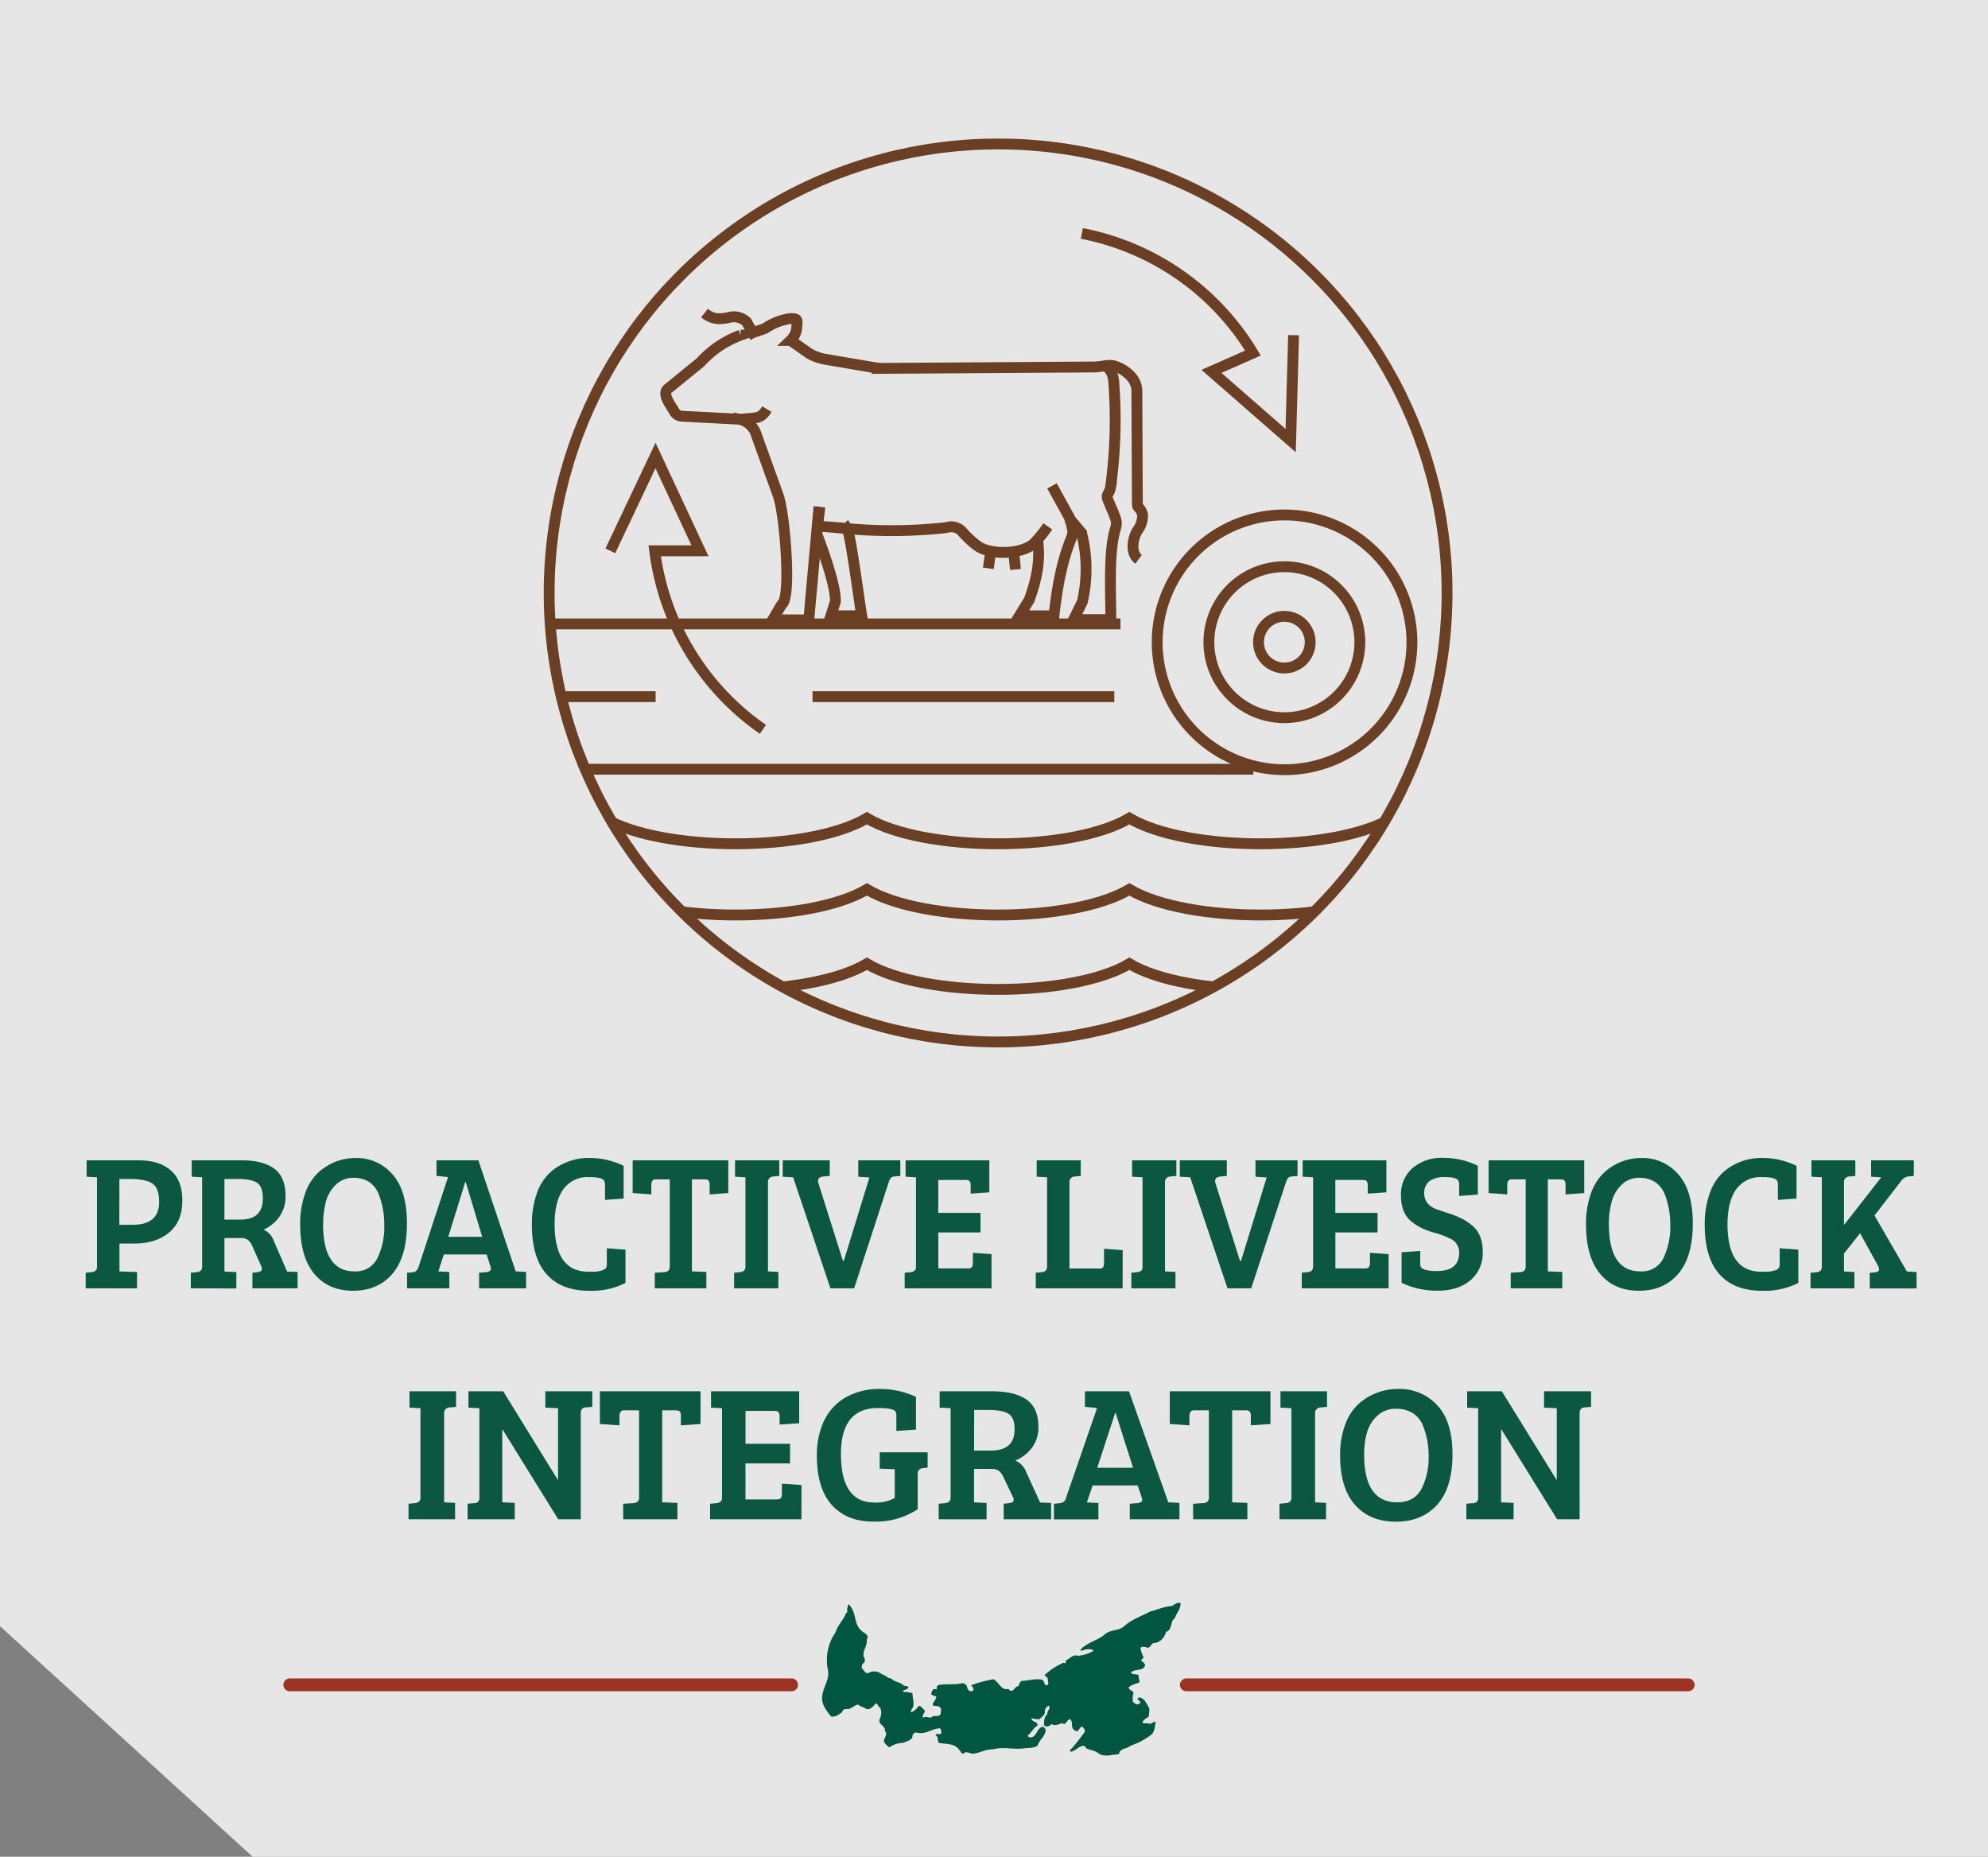<?xml version="1.0" encoding="UTF-8" standalone="no"?>
<svg
   xmlns:dc="http://purl.org/dc/elements/1.1/"
   xmlns:cc="http://creativecommons.org/ns#"
   xmlns:rdf="http://www.w3.org/1999/02/22-rdf-syntax-ns#"
   xmlns:svg="http://www.w3.org/2000/svg"
   xmlns="http://www.w3.org/2000/svg"
   xmlns:sodipodi="http://sodipodi.sourceforge.net/DTD/sodipodi-0.dtd"
   xmlns:inkscape="http://www.inkscape.org/namespaces/inkscape"
   inkscape:version="1.0 (4035a4fb49, 2020-05-01)"
   height="547.5"
   width="586.28"
   sodipodi:docname="PillarHeader.svg"
   version="1.1"
   viewBox="0 0 586.28 547.5"
   data-name="Layer 1"
   id="Layer_1">
  <rect x="0" y="0" width="586.28" height="547.5" fill="#808080" stroke="none"/>
  <sodipodi:namedview
     inkscape:current-layer="Layer_1"
     inkscape:window-maximized="0"
     inkscape:window-y="0"
     inkscape:window-x="0"
     inkscape:cy="269.42"
     inkscape:cx="306"
     inkscape:zoom="0.76143791"
     fit-margin-bottom="0"
     fit-margin-right="0"
     fit-margin-left="0"
     fit-margin-top="0"
     showgrid="false"
     id="namedview1496"
     inkscape:window-height="480"
     inkscape:window-width="820"
     inkscape:pageshadow="2"
     inkscape:pageopacity="0"
     guidetolerance="10"
     gridtolerance="10"
     objecttolerance="10"
     borderopacity="1"
     bordercolor="#666666"
     pagecolor="#ffffff" />
  <defs
     id="defs1409">
    <style
       id="style1404">.cls-1,.cls-3,.cls-6,.cls-7{fill:none;}.cls-1,.cls-6,.cls-7{stroke:#6a3f24;}.cls-1{stroke-miterlimit:10;stroke-width:2.22px;}.cls-2{fill:#fff;opacity:0.8;}.cls-3{stroke:#9e3223;stroke-linecap:round;stroke-linejoin:round;stroke-width:3.79px;}.cls-4{fill:#005640;}.cls-4,.cls-6{fill-rule:evenodd;}.cls-5{fill:#0c5740;}.cls-6,.cls-7{stroke-miterlimit:22.93;stroke-width:3.2px;}.cls-8{clip-path:url(#clip-path);}</style>
    <clipPath
       id="clip-path">
      <circle
         id="circle1406"
         r="132.4"
         cy="211.43"
         cx="384.35"
         class="cls-1" />
    </clipPath>
  </defs>
  <path
     id="path1411"
     d="M 586.28,547.5 H 74.48 L 0,479.52 V 0 h 586.28 z"
     class="cls-2" />
  <line
     id="line1413"
     y2="496.82"
     x2="233.45"
     y1="496.82"
     x1="85.47"
     class="cls-3" />
  <line
     id="line1415"
     y2="496.82"
     x2="497.85"
     y1="496.82"
     x1="349.87"
     class="cls-3" />
  <path
     id="path1417"
     d="m 251,473.95 c 1.47,2 0.91,4.93 2.88,6.75 0.63,0.79 2.75,1.38 1.73,2.69 0.34,2.11 -1.78,3.77 -0.61,5.68 0,0.34 0.12,0.93 -0.15,1.28 -0.76,0.15 -0.63,1 -0.75,1.53 0.81,0.59 1.15,2.09 2.39,1.24 a 3.49,3.49 0 0 1 3.65,0.64 c 1,0.11 1.59,1.23 2.64,1.15 1.06,1.16 2.6,1 3.67,2.08 0.43,0.31 1.19,0 1.45,0.57 -0.24,0.75 -1.24,0.63 -1.68,1.13 0.39,0.48 1.12,0.09 1.61,0.31 0.49,0.22 1,0 1.28,0.41 0,1.68 0.82,3.13 -0.2,4.58 -0.16,0.28 -0.37,0.64 -0.24,0.94 a 4.58,4.58 0 0 0 2.26,-1.89 c 0.68,-0.12 1.2,0.87 1.71,1.25 0.42,0.84 -1.1,1.49 -0.31,2.2 0.93,-0.67 2,0.59 2.79,-0.45 0.81,-0.08 1.87,0.21 2.28,-0.63 0,-0.76 0.47,-1.7 -0.44,-2.11 -0.52,-0.56 -2.27,0.2 -1.8,-1.08 a 5.43,5.43 0 0 0 1,-1.88 c -0.5,-0.37 -1.36,-0.21 -1.54,-1 a 5,5 0 0 1 0.66,-1.28 c 0.36,0 0.89,0.24 1.1,-0.27 -0.41,-0.67 0.39,-0.9 0.84,-1 2.05,-0.24 4,0 6,-0.33 a 1.51,1.51 0 0 1 1.7,0.41 c 0.38,0.4 0.27,1.18 0.78,1.6 a 1.29,1.29 0 0 0 1.19,0.15 c 0.27,-0.23 0.18,-0.72 0.07,-1 a 2.7,2.7 0 0 0 -0.6,-0.67 38.09,38.09 0 0 1 6.59,-1.78 c 1.64,0.72 2.27,3.47 4.44,2.83 a 1,1 0 0 0 1.28,0.49 c 0.61,-0.47 0.81,-1.22 1.68,-1.29 0.33,-0.56 0.28,-1.38 1.08,-1.54 2,-0.11 4,-0.79 5.93,-0.33 0.81,0.4 0.43,2 1.63,1.51 0.37,-0.55 0,-1.19 0,-1.78 0,-0.59 -0.73,-0.69 -0.95,-1.09 a 19.26,19.26 0 0 1 5.55,-3.63 c 0.21,-0.06 0.3,0.17 0.51,0.08 0.42,-0.15 0.12,-0.61 0.33,-0.85 1.12,-0.52 2.12,-1.83 3.46,-1.31 a 10.77,10.77 0 0 0 4.47,-1.41 c 0,-0.13 0.15,-0.2 0.08,-0.34 a 5.33,5.33 0 0 0 -2.44,-0.09 4.79,4.79 0 0 1 -1.36,0.36 c 0.06,-0.72 0.86,-1.07 1.34,-1.46 2,-1.42 4.39,-1.94 6.23,-3.72 1.55,-1 3.65,-0.76 5.15,-1.93 2.34,-2.16 5.23,-3.07 7.91,-4.5 2.11,-0.53 4.07,-1.45 6.33,-1.6 0.81,-0.39 1.45,-1.12 2.54,-0.88 0.16,1.65 -1.2,2.92 -1.64,4.43 -1.6,1.08 -0.58,3.44 -2.67,4.1 a 4.25,4.25 0 0 1 -3.09,3.26 c -1.47,-0.26 -1.27,2 -2.87,1.22 -0.47,-0.08 -1.28,-0.26 -1.52,0.27 a 7.5,7.5 0 0 0 0.79,2.45 c 0.31,0.74 -0.61,0.68 -0.58,1.28 0.52,0.5 1.43,0.87 1,1.76 -0.86,1.29 -2.86,0.65 -4,1.66 -0.06,0.22 0.2,0.38 0.35,0.42 0.59,0.36 1.58,-0.08 1.95,0.66 -0.35,0.81 0.81,1.68 -0.31,2.12 a 7,7 0 0 0 -2.7,1.22 c 0.06,0.89 1.18,0.94 1.46,1.59 a 5.68,5.68 0 0 0 -0.22,2.63 2.31,2.31 0 0 0 1.28,0.83 1.25,1.25 0 0 0 0.93,-0.52 c 0.05,-0.74 -1.47,-0.78 -0.44,-1.52 1.56,0 2.2,1.78 2.91,2.85 0.37,0.86 0.05,1.86 0,2.8 -0.66,0.47 -1.58,0.86 -1.85,1.71 0.45,0.49 1.23,0.09 1.79,0.32 0.8,0.33 1.3,-0.61 2.11,-0.53 -0.3,1.46 -0.2,3.16 -1.65,4.09 a 21.77,21.77 0 0 1 -5.81,3 c -1,1 -3.19,0.65 -3.36,2.5 -2,0 -4.06,0.94 -5.93,-0.18 -1,-0.9 -2.39,-1 -3.58,-1.48 -0.3,-0.38 -0.52,-0.78 -1,-0.84 -1.48,0.12 -2.35,1.7 -3.88,1.74 -0.2,-0.76 0.75,-1 1.09,-1.71 a 51.35,51.35 0 0 0 3.17,-4.1 c 0.24,-0.75 -0.4,-1.18 -0.7,-1.6 -1,0.09 -1,2.09 -2.19,1.12 -1.47,-0.76 -0.31,-2.43 -1.4,-3.28 -1.1,0.09 -1.18,2.09 -2.44,1.13 a 5.27,5.27 0 0 1 -2.28,0.62 c -0.3,-0.06 -0.6,-0.42 -0.94,-0.16 a 1.75,1.75 0 0 1 -1.52,0.53 c -0.21,-0.11 -0.51,-0.31 -0.51,-0.59 0.07,-1.1 0,-2.25 1,-3 -0.2,-1 1.06,-1.62 0.48,-2.55 a 2,2 0 0 0 -1.26,1.54 c 0.29,1.14 -0.93,1.77 -1.58,2.48 a 6.44,6.44 0 0 1 -2.2,-0.31 c -0.32,0.13 0,0.34 0,0.51 0.54,0.71 1.73,0.55 1.63,1.67 -1.24,0.76 -1.81,2.12 -2.93,3 a 1.11,1.11 0 0 0 0.86,0.5 c 1.82,-0.1 1.73,-2.24 3.18,-3 0.63,-0.35 1,0.18 1.28,0.66 0.09,1.84 -1.87,3.07 -2.4,4.78 -1.18,0.81 -2.81,0.58 -4.23,0.81 -3.09,0.35 -6,-0.58 -9,0.28 -2.24,-0.08 -3.9,1.21 -6.08,1.26 -0.88,-0.2 -1.77,-0.83 -2.55,0 -0.67,0.05 -0.66,-0.69 -1.11,-1 -1.38,-2.09 -3.88,-1.82 -6,-2.13 -0.73,-0.57 0,-1.83 -1,-2.2 v -0.37 c 0.51,-0.24 1.3,0.13 1.69,-0.36 -0.17,-0.49 0,-1.19 -0.52,-1.43 -2.31,0.11 -4,1.82 -6.51,1.35 a 1.11,1.11 0 0 0 -1.52,0.69 c 0.06,1.57 -1.72,1.68 -2.69,2.24 a 7.45,7.45 0 0 0 -4.13,1.32 4.46,4.46 0 0 1 -1.55,-1.51 c -0.29,-1.14 1.27,-2.17 0.22,-3.3 0.25,-1.62 -2.27,-1.91 -1.49,-3.63 a 3.87,3.87 0 0 0 0.14,-3.14 c -0.62,-0.39 -0.78,-1.13 -1.29,-1.42 -0.69,0.83 -1.63,2 -2.86,1.73 -0.65,-0.68 -1.6,-0.51 -2.22,-1.25 -0.87,-0.22 -1.48,0.72 -2.28,0.88 -0.73,0.77 -2.33,-0.19 -2.61,1.3 -1,0.67 -2,1.53 -3.29,1.23 -1.38,-1.77 -3.06,-3.78 -2.54,-6.25 0.31,-2.48 2,-4.41 1.7,-7.13 a 14.34,14.34 0 0 1 2.23,-11.47 c 0.57,-2.07 2.35,-3.63 3.07,-5.64 0.61,-0.21 0.22,-0.85 0.32,-1.44 0.25,-0.34 0.09,-1 0.5,-1.11 z"
     class="cls-4" />
  <path
     id="path1419"
     d="m 25.27,379.89 v -4.59 l 1.78,-0.17 q 1.56,-0.18 1.56,-1.59 v -26.39 l -3.07,-0.17 v -4.83 H 41 q 6,0 9.41,3 3.41,3 3.37,8.94 0,6 -3.83,9.28 -3.83,3.28 -10.14,3.32 h -4.58 v 8.23 l 5.18,0.17 v 4.82 z m 9.92,-18.72 h 3.88 q 7.88,0 7.87,-6.76 0,-4.08 -2,-5.42 c -1.34,-0.88 -3.49,-1.33 -6.44,-1.33 h -3.29 z"
     class="cls-5" />
  <path
     id="path1421"
     d="m 56.27,379.89 v -4.59 l 1.78,-0.17 q 1.56,-0.18 1.56,-1.59 v -26.39 l -3.07,-0.17 v -4.83 h 14.72 q 6.26,0 9.6,2.45 c 2.22,1.62 3.34,4.29 3.34,8 a 10.1,10.1 0 0 1 -1.92,6.35 11.32,11.32 0 0 1 -4.55,3.64 5.73,5.73 0 0 1 3.07,3.46 l 3.88,8.91 3.08,0.11 v 4.82 H 74.44 V 375.3 L 76,375.13 c 0.83,-0.12 1.24,-0.46 1.24,-1 a 1.94,1.94 0 0 0 -0.21,-0.8 l -2.54,-5.67 a 5,5 0 0 0 -1.32,-2 3.15,3.15 0 0 0 -2.07,-0.59 h -4.91 v 9.87 l 3.51,0.17 v 4.82 z m 9.92,-20.26 h 4.69 q 6.63,0 6.63,-6.24 0,-3.57 -1.75,-4.65 c -1.17,-0.72 -3,-1.08 -5.63,-1.08 h -3.94 z"
     class="cls-5" />
  <path
     id="path1423"
     d="m 105,341.47 a 13.85,13.85 0 0 1 10.7,4.77 q 4.31,4.77 4.31,14.56 0,9.79 -4.28,14.81 -4.29,5 -11.6,5 -7.31,0 -11.45,-5 -4.16,-5 -4.15,-14.53 a 26.46,26.46 0 0 1 1.45,-9.17 15.26,15.26 0 0 1 3.83,-6.1 16.12,16.12 0 0 1 11.19,-4.34 z m -9.73,19.36 q 0,14.07 9.27,14.07 a 7.05,7.05 0 0 0 6.95,-4.31 21.23,21.23 0 0 0 1.84,-9.31 24.72,24.72 0 0 0 -1.62,-9.08 7.86,7.86 0 0 0 -2.71,-3.58 8.22,8.22 0 0 0 -4.82,-1.3 7.11,7.11 0 0 0 -5.1,2 10.71,10.71 0 0 0 -2.94,4.94 24.63,24.63 0 0 0 -0.83,6.57 z"
     class="cls-5" />
  <path
     id="path1425"
     d="m 123.45,373.54 8.68,-26.45 -3.4,-0.34 v -4.6 h 12.35 l 11,32.75 v 0 l 3.07,0.17 v 4.82 h -13.86 v -4.59 l 2.05,-0.17 a 2.07,2.07 0 0 0 1.24,-0.46 c 0.22,-0.22 0.23,-0.64 0.06,-1.25 l -1.14,-3.51 h -12.61 l -1.62,5 3.24,0.17 v 4.82 h -12.46 v -4.59 l 1.78,-0.17 c 0.76,-0.09 1.29,-0.62 1.62,-1.6 z m 13.75,-25 -5,16.18 h 10 l -4.85,-16.18 z"
     class="cls-5" />
  <path
     id="path1427"
     d="m 178.17,348.17 c -0.4,-0.72 -1.87,-1.08 -4.42,-1.08 a 8.77,8.77 0 0 0 -7.6,3.58 q -2.59,3.57 -2.59,10.33 0,14 10,14 H 175 a 7.83,7.83 0 0 0 2.4,-0.36 2.53,2.53 0 0 0 1.35,-0.77 2.81,2.81 0 0 0 0.21,-1.25 v -4.54 l 5.5,0.4 v 9.82 a 21.87,21.87 0 0 1 -10.67,2.32 q -8.25,0 -12.59,-4.88 -4.34,-4.88 -4.34,-14.53 a 27,27 0 0 1 1.45,-9.3 15.2,15.2 0 0 1 3.94,-6.19 16.92,16.92 0 0 1 11.54,-4.26 22.71,22.71 0 0 1 10.13,2.33 v 9.63 l -5.49,0.4 v -4.4 a 2.79,2.79 0 0 0 -0.26,-1.25 z"
     class="cls-5" />
  <path
     id="path1429"
     d="m 197.52,373.54 v -25.77 h -4.2 c -0.83,0 -1.24,0.59 -1.24,1.76 v 2.67 l -5.5,-0.4 v -9.65 h 28.2 v 9.65 l -5.5,0.4 v -2.67 a 2.55,2.55 0 0 0 -0.27,-1.36 c -0.18,-0.26 -0.61,-0.4 -1.3,-0.4 h -3.66 v 27.13 l 4.26,0.17 v 4.82 H 193.1 v -4.59 l 2.86,-0.17 q 1.56,-0.18 1.56,-1.59 z"
     class="cls-5" />
  <path
     id="path1431"
     d="m 219.84,373.25 v -26.1 l -3.07,-0.17 v -4.83 h 13.05 v 4.6 l -1.78,0.17 a 1.61,1.61 0 0 0 -1.56,1.82 v 26.16 l 3.07,0.17 v 4.82 H 216.5 v -4.59 l 1.78,-0.17 a 2.19,2.19 0 0 0 1.19,-0.48 2,2 0 0 0 0.37,-1.4 z"
     class="cls-5" />
  <path
     id="path1433"
     d="m 241.36,348.91 7.22,22.87 h 0.27 l 7.55,-24.57 -3.29,-0.23 v -4.83 h 12.4 v 4.6 l -1.78,0.17 a 1.47,1.47 0 0 0 -1,0.43 4.07,4.07 0 0 0 -0.64,1.27 l -10.19,31.27 h -7 l -11,-32.74 -3.07,-0.17 v -4.83 h 13.87 v 4.6 l -1.78,0.17 c -1.12,0.08 -1.67,0.53 -1.67,1.36 a 1.9,1.9 0 0 0 0.11,0.63 z"
     class="cls-5" />
  <path
     id="path1435"
     d="M 292.41,379.89 H 266.8 v -4.59 l 1.78,-0.17 q 1.56,-0.18 1.56,-1.59 v -26.39 l -3.07,-0.17 v -4.83 h 24.69 v 9.43 l -5.5,0.39 v -2.27 a 2.55,2.55 0 0 0 -0.27,-1.36 c -0.18,-0.26 -0.61,-0.4 -1.29,-0.4 h -8 v 9.71 h 12.46 v 5.77 h -12.44 v 10.61 h 8.68 c 0.65,0 1.06,-0.14 1.24,-0.43 a 2.67,2.67 0 0 0 0.27,-1.39 v -2.79 l 5.5,0.39 z"
     class="cls-5" />
  <path
     id="path1437"
     d="m 331.07,379.89 h -25.61 v -4.59 l 1.78,-0.17 q 1.56,-0.18 1.56,-1.59 v -26.39 l -3.07,-0.17 v -4.83 h 13 v 4.6 l -1.78,0.17 a 1.61,1.61 0 0 0 -1.56,1.82 v 25.31 h 8.95 a 1,1 0 0 0 1,-0.43 2.81,2.81 0 0 0 0.25,-1.39 v -4 l 5.5,0.4 z"
     class="cls-5" />
  <path
     id="path1439"
     d="m 336.94,373.25 v -26.1 l -3.07,-0.17 v -4.83 h 13.05 v 4.6 l -1.78,0.17 a 1.61,1.61 0 0 0 -1.57,1.82 v 26.16 l 3.08,0.17 v 4.82 h -13 v -4.59 l 1.78,-0.17 a 2.12,2.12 0 0 0 1.18,-0.48 1.92,1.92 0 0 0 0.33,-1.4 z"
     class="cls-5" />
  <path
     id="path1441"
     d="m 358.45,348.91 7.23,22.87 H 366 l 7.55,-24.57 -3.29,-0.23 v -4.83 h 12.4 v 4.6 l -1.78,0.17 a 1.47,1.47 0 0 0 -1,0.43 4.07,4.07 0 0 0 -0.64,1.27 L 369,379.89 h -7 l -11,-32.74 -3.07,-0.17 v -4.83 h 13.87 v 4.6 l -1.78,0.17 c -1.12,0.08 -1.67,0.53 -1.67,1.36 a 2.16,2.16 0 0 0 0.1,0.63 z"
     class="cls-5" />
  <path
     id="path1443"
     d="M 409.51,379.89 H 383.9 v -4.59 l 1.78,-0.17 q 1.56,-0.18 1.56,-1.59 v -26.39 l -3.07,-0.17 v -4.83 h 24.69 v 9.43 l -5.5,0.39 v -2.27 a 2.55,2.55 0 0 0 -0.27,-1.36 c -0.18,-0.26 -0.61,-0.4 -1.29,-0.4 h -8 v 9.71 h 12.45 v 5.77 h -12.43 v 10.61 h 8.68 c 0.65,0 1.06,-0.14 1.24,-0.43 a 2.67,2.67 0 0 0 0.27,-1.39 v -2.79 l 5.5,0.39 z"
     class="cls-5" />
  <path
     id="path1445"
     d="m 423.85,374.79 q 6.46,0 6.47,-5.45 a 4.43,4.43 0 0 0 -2.86,-4.2 21.1,21.1 0 0 0 -3.91,-1.48 28.7,28.7 0 0 1 -4,-1.39 15.52,15.52 0 0 1 -3.2,-2 q -3.19,-2.5 -3.19,-7.69 a 10.26,10.26 0 0 1 3.44,-8.16 13.16,13.16 0 0 1 8.95,-3 23.06,23.06 0 0 1 10.27,2.33 v 8.51 l -5.5,0.4 v -3.24 a 2.66,2.66 0 0 0 -0.22,-1.25 c -0.39,-0.72 -1.66,-1.08 -3.8,-1.08 a 7.72,7.72 0 0 0 -4.74,1.19 4.38,4.38 0 0 0 -1.54,3.69 4.49,4.49 0 0 0 1.29,3.18 6.28,6.28 0 0 0 2.57,1.5 c 1.13,0.4 2.33,0.81 3.61,1.22 a 26.38,26.38 0 0 1 3.4,1.37 17.08,17.08 0 0 1 3.09,2 c 2.2,1.7 3.29,4.33 3.29,7.89 a 10.39,10.39 0 0 1 -3.64,8.4 q -3.63,3.06 -9.59,3.06 a 24,24 0 0 1 -10.7,-2.32 v -9 l 5.5,-0.4 v 3.55 a 2.79,2.79 0 0 0 0.21,1.25 c 0.14,0.27 0.58,0.52 1.32,0.77 a 12.16,12.16 0 0 0 3.48,0.35 z"
     class="cls-5" />
  <path
     id="path1447"
     d="m 449.94,373.54 v -25.77 h -4.2 c -0.83,0 -1.24,0.59 -1.24,1.76 v 2.67 l -5.5,-0.4 v -9.65 h 28.2 v 9.65 l -5.5,0.4 v -2.67 a 2.55,2.55 0 0 0 -0.27,-1.36 c -0.18,-0.26 -0.62,-0.4 -1.3,-0.4 h -3.66 v 27.13 l 4.26,0.17 v 4.82 h -15.21 v -4.59 l 2.86,-0.17 q 1.56,-0.18 1.56,-1.59 z"
     class="cls-5" />
  <path
     id="path1449"
     d="m 484.2,341.47 a 13.87,13.87 0 0 1 10.71,4.77 q 4.3,4.77 4.31,14.56 0.01,9.79 -4.29,14.81 -4.27,5 -11.59,5 -7.32,0 -11.45,-5 -4.15,-5 -4.16,-14.53 a 26.45,26.45 0 0 1 1.46,-9.17 15.26,15.26 0 0 1 3.83,-6.1 16.11,16.11 0 0 1 11.18,-4.34 z m -9.73,19.36 q 0,14.07 9.28,14.07 a 7.06,7.06 0 0 0 7,-4.31 21.37,21.37 0 0 0 1.83,-9.31 24.72,24.72 0 0 0 -1.61,-9.08 7.86,7.86 0 0 0 -2.78,-3.58 8.23,8.23 0 0 0 -4.83,-1.3 7.11,7.11 0 0 0 -5.09,2 10.71,10.71 0 0 0 -2.94,4.94 24.21,24.21 0 0 0 -0.86,6.57 z"
     class="cls-5" />
  <path
     id="path1451"
     d="m 524.07,348.17 c -0.39,-0.72 -1.87,-1.08 -4.42,-1.08 a 8.78,8.78 0 0 0 -7.6,3.58 q -2.58,3.57 -2.59,10.33 0,14 10,14 h 1.43 a 7.81,7.81 0 0 0 2.39,-0.36 2.45,2.45 0 0 0 1.35,-0.77 2.66,2.66 0 0 0 0.22,-1.25 v -4.54 l 5.5,0.4 v 9.82 a 21.91,21.91 0 0 1 -10.68,2.32 q -8.25,0 -12.59,-4.88 -4.34,-4.88 -4.34,-14.53 a 27,27 0 0 1 1.46,-9.3 15.09,15.09 0 0 1 3.93,-6.19 16.92,16.92 0 0 1 11.54,-4.26 22.76,22.76 0 0 1 10.14,2.33 v 9.63 l -5.5,0.4 v -4.4 a 2.66,2.66 0 0 0 -0.24,-1.25 z"
     class="cls-5" />
  <path
     id="path1453"
     d="m 537.28,373.25 v -26.1 l -3.07,-0.17 v -4.83 h 12.94 v 4.6 l -1.78,0.17 a 1.61,1.61 0 0 0 -1.56,1.82 v 12.48 l 11,-14.07 -3,-0.17 v -4.83 h 12.59 v 4.6 l -1.78,0.17 a 3.58,3.58 0 0 0 -2.16,1.59 l -7.65,9.91 9.54,16.51 2.86,0.17 v 4.82 h -13.8 v -4.59 l 1.67,-0.17 c 0.72,-0.08 1.08,-0.38 1.08,-0.91 a 2.28,2.28 0 0 0 -0.27,-0.91 l -5.34,-9.7 -4.74,6 v 5.28 l 3.07,0.17 v 4.82 h -12.94 v -4.59 l 1.78,-0.17 a 2.12,2.12 0 0 0 1.18,-0.48 2,2 0 0 0 0.38,-1.42 z"
     class="cls-5" />
  <path
     id="path1455"
     d="m 124,441.36 v -26.11 l -3.24,-0.17 v -4.82 h 13.74 v 4.59 l -1.87,0.17 a 1.64,1.64 0 0 0 -1.65,1.82 V 443 l 3.23,0.17 V 448 h -13.73 v -4.58 l 1.87,-0.17 a 2.31,2.31 0 0 0 1.25,-0.48 1.86,1.86 0 0 0 0.4,-1.41 z"
     class="cls-5" />
  <path
     id="path1457"
     d="m 137.9,448 v -4.58 l 2,-0.17 a 1.43,1.43 0 0 0 1.48,-1.59 v -26.41 l -3.23,-0.17 v -4.82 h 10.25 l 16.06,26.05 h 0.12 v -21.06 l -3.75,-0.17 v -4.82 h 13.85 v 4.59 l -2.05,0.17 c -0.9,0.08 -1.36,0.67 -1.36,1.76 V 448 h -6.64 l -16.4,-26.45 h -0.11 V 443 l 3.69,0.17 V 448 Z"
     class="cls-5" />
  <path
     id="path1459"
     d="M 188.47,441.64 V 415.87 H 184 c -0.87,0 -1.31,0.59 -1.31,1.76 v 2.67 l -5.78,-0.4 v -9.64 h 29.68 v 9.64 l -5.79,0.4 v -2.67 a 2.43,2.43 0 0 0 -0.29,-1.36 c -0.19,-0.26 -0.64,-0.4 -1.36,-0.4 h -3.86 V 443 l 4.49,0.17 V 448 h -16 v -4.58 l 3,-0.17 c 1.14,-0.14 1.69,-0.66 1.69,-1.61 z"
     class="cls-5" />
  <path
     id="path1461"
     d="m 236.36,448 h -26.95 v -4.58 l 1.87,-0.17 c 1.1,-0.12 1.65,-0.64 1.65,-1.59 v -26.41 l -3.24,-0.17 v -4.82 h 26 v 9.42 l -5.78,0.39 v -2.27 a 2.43,2.43 0 0 0 -0.29,-1.36 c -0.19,-0.26 -0.64,-0.4 -1.36,-0.4 h -8.4 v 9.71 H 233 v 5.79 h -13.15 v 10.61 H 229 c 0.68,0 1.11,-0.14 1.3,-0.42 a 2.61,2.61 0 0 0 0.29,-1.4 v -2.83 l 5.78,0.39 z"
     class="cls-5" />
  <path
     id="path1463"
     d="m 270.64,434.77 v 10.27 a 22.53,22.53 0 0 1 -13.11,3.64 q -7.83,0 -12.23,-4.91 -4.4,-4.91 -4.4,-14.56 a 24.63,24.63 0 0 1 1.11,-7.66 17.57,17.57 0 0 1 2.89,-5.62 16.89,16.89 0 0 1 4.18,-3.69 19.92,19.92 0 0 1 10.3,-2.67 25.15,25.15 0 0 1 10.75,2.33 v 9.65 l -5.79,0.4 v -4.43 a 2.66,2.66 0 0 0 -0.22,-1.25 q -0.63,-1.08 -5.17,-1.08 -10.95,0 -10.95,13.57 0,14.3 9.87,14.3 a 11.16,11.16 0 0 0 6,-1.36 v -8.46 h -0.06 l -4.37,-0.17 v -4.82 h 14.13 v 4.54 l -1.3,0.11 a 2.26,2.26 0 0 0 -1.27,0.52 2,2 0 0 0 -0.36,1.35 z"
     class="cls-5" />
  <path
     id="path1465"
     d="m 276.83,448 v -4.58 l 1.87,-0.17 c 1.1,-0.12 1.65,-0.64 1.65,-1.59 v -26.41 l -3.24,-0.17 v -4.82 h 15.49 q 6.58,0 10.11,2.44 3.53,2.44 3.51,8 a 9.79,9.79 0 0 1 -2,6.35 11.83,11.83 0 0 1 -4.8,3.64 5.86,5.86 0 0 1 3.24,3.46 l 4.08,8.91 3.24,0.11 V 448 H 296 v -4.58 l 1.65,-0.17 c 0.87,-0.12 1.3,-0.45 1.3,-1 a 1.86,1.86 0 0 0 -0.22,-0.8 L 296,435.74 a 5.19,5.19 0 0 0 -1.39,-2 3.55,3.55 0 0 0 -2.19,-0.59 h -5.16 v 9.87 l 3.69,0.17 v 4.83 z m 10.44,-20.26 h 4.94 q 7,0 7,-6.25 0,-3.57 -1.85,-4.65 c -1.23,-0.72 -3.2,-1.08 -5.93,-1.08 h -4.14 z"
     class="cls-5" />
  <path
     id="path1467"
     d="m 314.4,441.64 9.13,-26.45 -3.57,-0.34 v -4.59 h 13 L 344.54,443 h 0.06 l 3.23,0.17 V 448 h -14.65 v -4.58 l 2.16,-0.17 a 2.31,2.31 0 0 0 1.3,-0.45 c 0.23,-0.23 0.25,-0.65 0.06,-1.25 l -1.19,-3.52 h -13.28 l -1.71,5 3.41,0.17 v 4.83 h -13.11 v -4.61 l 1.87,-0.17 a 2,2 0 0 0 1.71,-1.61 z m 14.47,-25 -5.28,16.18 h 10.56 L 329,416.61 Z"
     class="cls-5" />
  <path
     id="path1469"
     d="m 356.51,441.64 v -25.77 h -4.43 c -0.87,0 -1.31,0.59 -1.31,1.76 v 2.67 l -5.79,-0.4 v -9.64 h 29.69 v 9.64 l -5.79,0.4 v -2.67 a 2.43,2.43 0 0 0 -0.29,-1.36 c -0.19,-0.26 -0.64,-0.4 -1.36,-0.4 h -3.86 V 443 l 4.49,0.17 V 448 h -16 v -4.58 l 3,-0.17 c 1.14,-0.14 1.65,-0.66 1.65,-1.61 z"
     class="cls-5" />
  <path
     id="path1471"
     d="m 380.85,441.36 v -26.11 l -3.23,-0.17 v -4.82 h 13.73 v 4.59 l -1.87,0.17 a 1.64,1.64 0 0 0 -1.65,1.82 V 443 l 3.24,0.17 V 448 h -13.74 v -4.58 l 1.87,-0.17 a 2.31,2.31 0 0 0 1.25,-0.48 1.86,1.86 0 0 0 0.4,-1.41 z"
     class="cls-5" />
  <path
     id="path1473"
     d="m 412.55,409.57 a 14.92,14.92 0 0 1 11.26,4.77 q 4.55,4.77 4.54,14.56 -0.01,9.79 -4.51,14.81 -4.52,5 -12.2,5 -7.68,0 -12.06,-5 -4.38,-5 -4.37,-14.53 a 25.23,25.23 0 0 1 1.53,-9.16 15.07,15.07 0 0 1 4,-6.11 17.46,17.46 0 0 1 11.81,-4.34 z m -10.25,19.36 q 0,14.07 9.76,14.07 5.22,0 7.32,-4.31 a 20.38,20.38 0 0 0 1.93,-9.31 23.57,23.57 0 0 0 -1.7,-9.08 7.91,7.91 0 0 0 -2.92,-3.57 9,9 0 0 0 -5.08,-1.31 7.68,7.68 0 0 0 -5.36,2 10.65,10.65 0 0 0 -3.1,4.94 23.43,23.43 0 0 0 -0.85,6.57 z"
     class="cls-5" />
  <path
     id="path1475"
     d="m 432.44,448 v -4.58 l 2,-0.17 a 1.43,1.43 0 0 0 1.48,-1.59 v -26.41 l -3.24,-0.17 v -4.82 h 10.22 l 16.1,26.05 h 0.11 v -21.06 l -3.75,-0.17 v -4.82 h 13.85 v 4.59 l -2,0.17 c -0.91,0.08 -1.36,0.67 -1.36,1.76 V 448 h -6.64 l -16.4,-26.45 h -0.12 V 443 l 3.69,0.17 V 448 Z"
     class="cls-5" />
  <path
     id="path1477"
     d="m 335.77,164.94 c -2.53,-1.9 -1.73,-6.33 -0.26,-8.6 a 7.16,7.16 0 0 0 1.44,-4.53 3.88,3.88 0 0 0 -0.94,-1.9 c -0.62,-0.72 -0.49,-0.43 -0.59,-1.44 l -0.15,-33.54 c -0.24,-3.52 -3.59,-6.07 -6.61,-7 -1.71,-0.52 -3.35,0.17 -5.76,0.28 l -62.08,0.41 a 20.46,20.46 0 0 1 -3.7,-0.34 l -14.07,-2.4 a 14.62,14.62 0 0 1 -4.33,-1.6 l -5.56,-3.9 a 6,6 0 0 0 1.78,-3.4 c 0.11,-2.5 0.76,-3.17 -2.14,-3 a 17.28,17.28 0 0 0 -7,2.75 c -0.46,0.32 -3.54,1.21 -3.86,1.38 l -1.77,-3.2 a 5.36,5.36 0 0 0 -4.6,-1.42 c -3,0.67 -5.22,0.92 -7.81,-1.17 m 10.65,6.51 a 29.86,29.86 0 0 0 -11.84,8 l -9.72,7.91 c -1.61,1.67 1,4.77 2,6.56 a 2.66,2.66 0 0 0 2.26,1.43 l 16.89,0.88 a 6.71,6.71 0 0 1 5.1,4.75 l 6.51,18.06 c 1.9,5.89 3.73,29.39 1.1,31.64 -0.34,0.28 -2.52,4.29 -2.85,4.73 h 10.66 l 2.3,-25.55 v 0 c 0.23,0.75 5.76,14.77 5.54,20.14 l -1.34,4.2 h 9.11 c -0.76,-4.39 -3.3,-24.09 -4.32,-25.71 v 0 a 145.16,145.16 0 0 0 28.52,-0.21 c 0.69,-0.09 1.24,-0.2 1.67,-0.29 a 4.38,4.38 0 0 1 3.62,1.24 28.47,28.47 0 0 0 4.87,4.53 c 4.29,2.74 14,2.36 17.33,-1.75 l 0.24,0.32 c 0.69,5.53 -0.14,10.53 -2.52,17.16 l -2.91,4.73 h 10.19 c 1.09,-10.1 2.77,-17 4.9,-22.36 1,-2.33 0.68,-2.71 0.25,-4.63 l -0.48,-1.59 v 0 l 3.46,4.12 a 43,43 0 0 1 0.25,20.28 l -2.58,5.28 h 11 c -0.19,-11.23 -0.46,-20.21 1.16,-26.22 0.83,-2.58 0.38,-3 -0.37,-5.14 l -1.54,-3.61 c -0.92,-2.14 0.24,-1.77 0.65,-4.07 a 146.82,146.82 0 0 0 0.92,-31.21 c 0,-0.37 -0.37,-3.73 -2.69,-4.6 m -20.64,52.2 a 41.17,41.17 0 0 0 3.9,-4.83 m 6.53,-2.33 -5.29,-9.61 m -92.25,-19.6 3.87,-0.35 c 2,-0.19 3,-0.56 4.29,-2.7 m 14.7,36.56 0.94,-7.75 m 8.06,6.38 -8.79,-0.7 m 51.11,7.3 -0.71,5.16 m 7.46,-5 0.54,5.35"
     class="cls-6" />
  <circle
     id="circle1479"
     r="132.4"
     cy="174.85"
     cx="294.35"
     class="cls-7" />
  <g
     transform="translate(-90,-36.58)"
     id="g1487"
     clip-path="url(#clip-path)"
     class="cls-8">
    <path
       id="path1481"
       d="m 268.25,298.84 c 17,10.07 60.4,10.07 77.4,0 17,10.07 60.41,10.07 77.42,0 17,10.07 60.41,10.07 77.41,0 m -232.23,-21 c 17,10.07 60.4,10.07 77.4,0 17,10.07 60.41,10.07 77.42,0 17,10.07 60.41,10.07 77.41,0"
       class="cls-6" />
    <path
       id="path1483"
       d="m 268.25,320.77 c 17,10.08 60.4,10.08 77.4,0 17,10.08 60.41,10.08 77.42,0 17,10.08 60.41,10.08 77.41,0"
       class="cls-6" />
    <path
       id="path1485"
       d="M 459.6,263.41 H 238.07 m 28.89,0 M 418.62,242 h -89 m 90.82,-21.45 H 230.58 m 238.19,-32.12 a 37.56,37.56 0 1 1 -37.5,37.51 37.51,37.51 0 0 1 37.5,-37.51 z m 0,15.26 a 22.26,22.26 0 1 1 -22.26,22.25 22.26,22.26 0 0 1 22.26,-22.25 z m 0,14.63 a 7.62,7.62 0 1 1 -7.62,7.62 7.62,7.62 0 0 1 7.62,-7.62 z M 283.35,242 H 225"
       class="cls-6" />
  </g>
  <circle
     id="circle1489"
     r="132.4"
     cy="174.85"
     cx="294.35"
     class="cls-1" />
  <path
     id="path1491"
     d="m 225,215.07 a 75.61,75.61 0 0 1 -31.93,-52.65 h 13.36 l -13.12,-28.1 -13.31,28.1"
     class="cls-6" />
  <path
     id="path1493"
     d="m 319.05,68.84 a 75.6,75.6 0 0 1 50.45,35.27 l -12.23,5.4 23.36,20.42 0.86,-31.09"
     class="cls-6" />
</svg>
